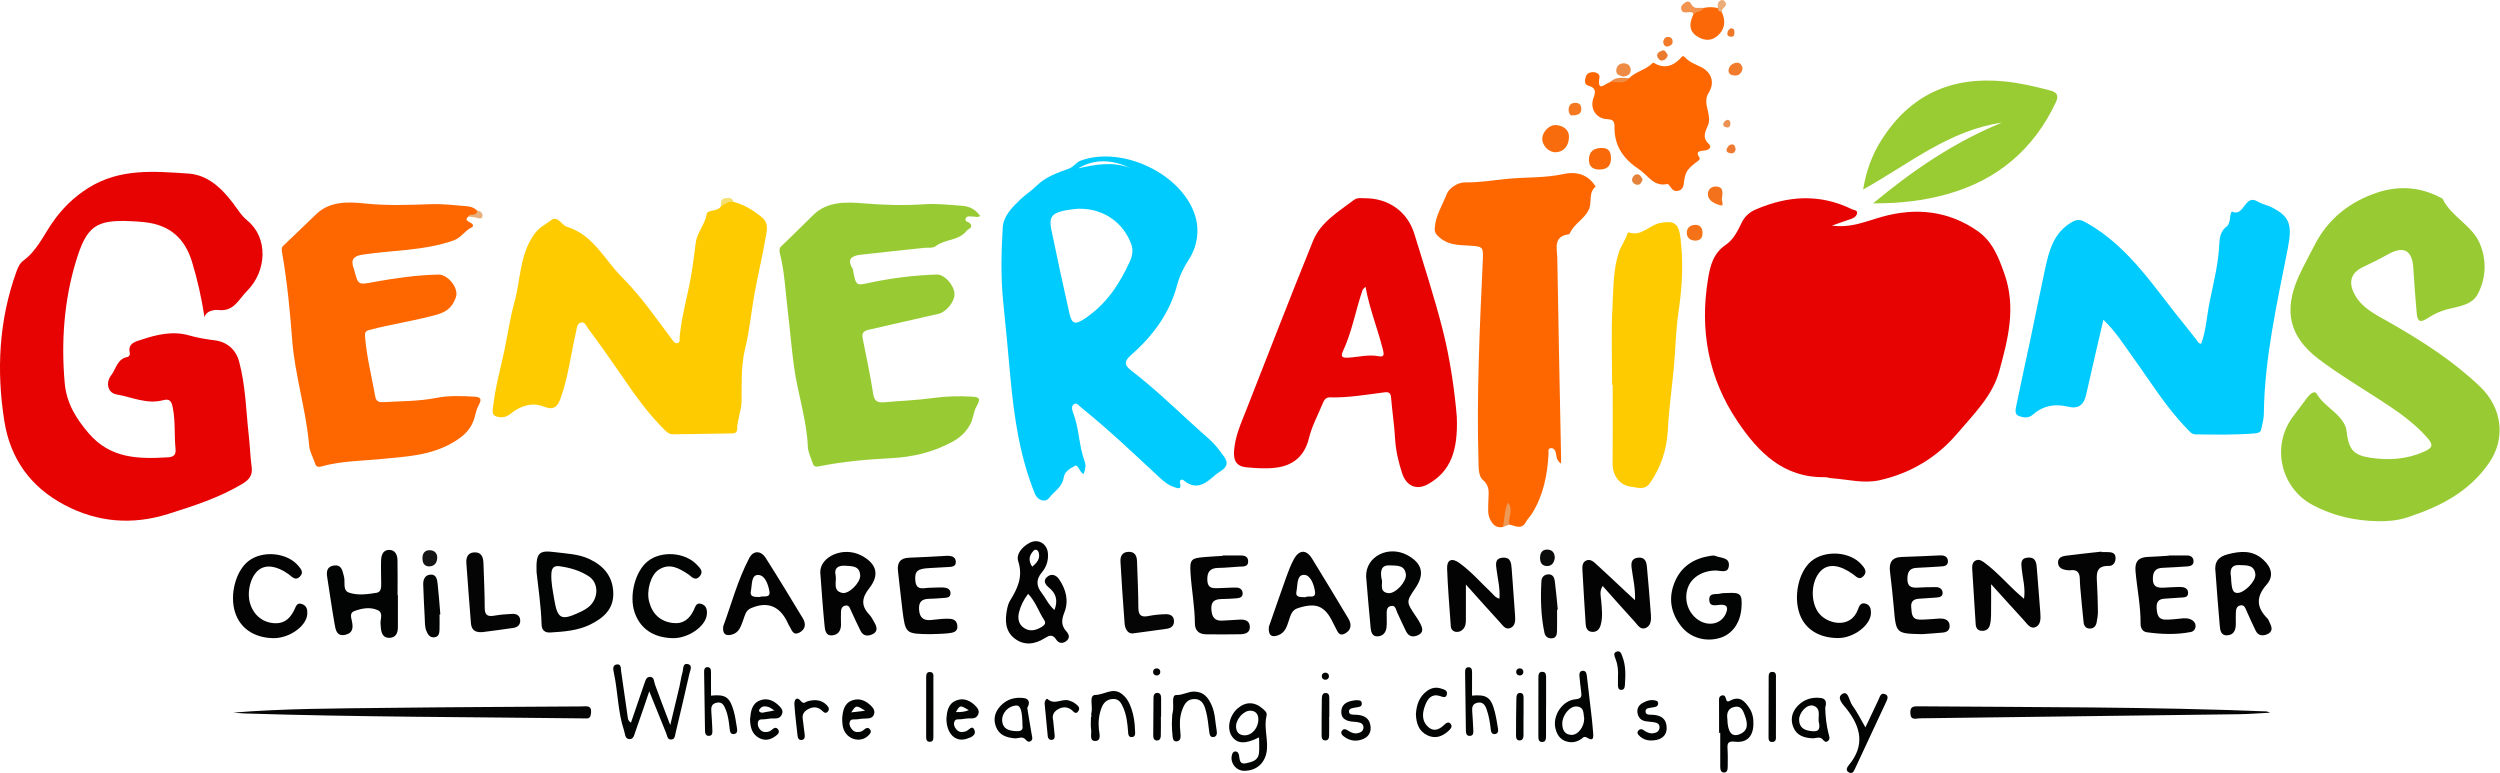 <svg xmlns="http://www.w3.org/2000/svg" xmlns:xlink="http://www.w3.org/1999/xlink" xmlns:serif="http://www.serif.com/" width="100%" height="100%" viewBox="0 0 4047 1252" xml:space="preserve" style="fill-rule:evenodd;clip-rule:evenodd;stroke-linejoin:round;stroke-miterlimit:2;"><path d="M2965.48,365.181c31.344,4.344 56.344,-7.437 82.188,-14.531c54.344,-14.906 105.969,-9.5 153.031,22.875c24.406,16.813 34.313,41.938 44.125,69.906c19.188,54.782 5.625,105.844 -8.344,157.125c-11.062,40.657 -41.875,70.282 -68.156,101.313c-32.719,38.594 -75.094,63.969 -125,75.406c-26.25,6 -52.062,-1.281 -78.062,-3.094c-3.875,-0.281 -7.719,-1.781 -11.563,-1.718c-66.687,0.968 -107.094,-40.063 -140.687,-89.875c-47.375,-70.188 -61.813,-147.625 -48.032,-231.157c3.688,-22.375 8.844,-41.718 28.969,-55.343c12.063,-8.188 18.875,-21.844 25.125,-34.907c5.125,-10.718 12.875,-17.75 23.594,-22.312c51.656,-22.094 103.312,-25.594 154.969,-0.25c3.218,1.594 9.187,1.344 8.687,6.219c-0.437,4.187 -4.219,7.656 -8.719,9.218c-9.718,3.438 -19.437,6.75 -32.125,11.125Z" style="fill:#e60302;fill-rule:nonzero;"></path><path d="M331.043,513.619c-4.719,-31.031 -11.344,-60.813 -20.313,-90.094c-11.75,-38.281 -36.375,-59.344 -76.25,-63.812c-7.75,-0.875 -15.531,-1.375 -23.343,-1.719c-56.125,-2.5 -71.063,8.375 -88.25,65.219c-19.219,63.531 -24.063,130.125 -18.125,196.906c2.843,31.844 17.625,56.5 38.468,80.906c35.688,41.781 81.032,42.094 128.719,39.281c8.313,-0.5 13.188,-3.406 12.219,-13.312c-2.156,-22.125 -0.094,-44.469 -4.375,-66.594c-1.906,-9.844 -4.156,-15.687 -15.719,-12.562c-26.281,7.062 -50.531,-5.063 -75.469,-9.344c-14.312,-2.438 -17.875,-18.969 -8.625,-31.031c8.157,-10.657 9.907,-27.125 27.125,-29.75c1.407,-0.219 3.657,-3.907 3.25,-5.344c-4.812,-17.188 10.313,-19.719 19.344,-22.75c24.844,-8.313 50.781,-14.188 76.969,-6.531c13.469,3.937 27.062,6.031 40.844,7.781c19.906,2.531 34.25,14.75 39.562,34.406c10.656,39.563 11.219,80.469 15.75,120.844c1.875,16.594 2.281,33.375 4.594,49.906c1.844,13.281 -4.219,20.688 -14.719,27c-37.562,22.594 -78.812,35.813 -120.25,48.906c-58.281,18.407 -114.781,13.75 -168.344,-14.687c-54.25,-28.781 -87.375,-74.219 -97.062,-135.531c-13,-82.219 -8.844,-163.063 19.531,-242.063c2.563,-7.156 5.656,-13.656 11.438,-17.906c21.687,-15.969 32.062,-40.094 46.75,-61.281c15.593,-22.5 34.437,-41.5 59.093,-56.75c51.219,-31.657 106.438,-26.282 160.75,-22.782c36.375,2.344 60.563,30.344 80.875,59.313c4.469,6.344 9.094,12 15.313,17.125c33.312,27.5 31.531,81.25 -0.938,113.687c-13.75,13.75 -21.218,34 -46.781,30.75c-1.937,-0.281 -18.844,-0.781 -22.031,11.813Z" style="fill:#e60302;fill-rule:nonzero;"></path><path d="M3849.23,843.744c-37.156,-0.719 -72.343,-8.563 -105.5,-26.188c-51.593,-27.437 -68.093,-95.875 -31.093,-144.187c7.718,-10.063 15.187,-20.344 22.875,-30.438c3.843,-5.062 11.375,-11.406 14.781,-5.5c11.969,20.719 36.25,29.938 46.187,51.938c1.125,2.469 1.75,5.25 2.063,7.937c3.469,29.782 10.312,39.438 38.656,43.719c29.406,4.469 58.969,2.625 86.844,-9.844c14.312,-6.375 15.406,-11.093 4.906,-23c-21.469,-24.281 -47.875,-42.375 -74.812,-59.906c-33.907,-22.062 -68.844,-42.844 -101,-67.25c-47.313,-35.906 -56.625,-78.156 -32.438,-132.562c7.656,-17.219 17.094,-33.657 25.563,-50.532c21.875,-43.625 57.906,-71.75 102.906,-86.5c34.625,-11.343 70.344,-8.812 103.437,9.5c0.5,0.282 1.219,0.407 1.438,0.813c14.156,29.531 48.219,42.812 60.656,73.375c11,27.031 9.625,55.25 -3.531,80.719c-9.344,18.062 -31.031,20.093 -49.031,24.687c-11.657,2.969 -22.032,7.844 -31.719,14.219c-12.125,7.937 -16.969,6.562 -18.219,-7.469c-2.156,-24.375 -4.156,-48.781 -5.531,-73.219c-1.625,-28.875 -15.469,-36.593 -40.563,-22.562c-13.562,7.562 -27.531,14.437 -41.562,21.156c-18.531,8.875 -23.031,23.688 -13.75,42.219c11.812,23.594 34.562,34.094 55.375,45.937c53,30.125 103.875,62.469 148.375,104.875c35.437,33.75 42.687,83.094 14.75,123.688c-32.5,47.219 -79.969,71.062 -132.563,88.25c-15.781,5.187 -31.375,6.25 -47.5,6.125Z" style="fill:#98cb33;fill-rule:nonzero;"></path><path d="M1981.76,739.556c-7.313,-10.312 -15.094,-20.75 -24.563,-28.968c-42,-36.5 -81.031,-76.375 -125.312,-110.219c-12.25,-9.375 -12.657,-15.469 -0.5,-26.094c35.093,-30.687 62.125,-67.281 74.281,-113.25c3.969,-14.937 10.437,-28.031 19,-41.25c13.375,-20.594 17.25,-45.875 10.437,-69.156c-20.062,-68.719 -118.312,-115.406 -185.781,-90.563c-7.625,2.813 -10.937,10 -18.75,12.813c-18.625,6.719 -37.625,13.156 -52.437,27.75c-8.219,8.094 -18.188,14.406 -26.532,22.375c-13.25,12.625 -27.281,26.812 -28.375,45.219c-2.375,40.312 -3.375,80.812 0.844,121.187c4.219,40.406 7.813,80.875 11.531,121.313c5.938,64.281 15.094,127.875 39.532,188.281c4.406,10.875 16.562,15.5 23.343,6.844c8.125,-10.438 21.313,-17.875 23.313,-32.282c1.562,-11.281 11.344,-15.281 18.375,-19.468c4.719,-2.844 7.094,9.406 13.719,13.593c3.281,-7.75 4.312,-14.562 1.937,-20.875c-9.437,-25.062 -8.656,-52.5 -18.312,-77.531c-1.813,-4.781 -4.094,-12.156 1.25,-15.25c4.312,-2.5 8.406,3.219 12.281,6.344c43.437,35.031 83.875,73.406 124.656,111.375c7.406,6.906 14.938,13.437 24.469,16.594c4.187,1.375 13.625,6.187 9.937,-6.813c-1.156,-4.062 2.813,-6.719 6.125,-3.875c20.938,17.813 37.219,3.469 51.532,-9.156c7.625,-6.594 25.812,-12.25 14,-28.938Zm-151.407,-467.406c-28.531,-11.062 -56.781,-6.094 -85.062,0.406c28.281,-16.75 56.656,-13.718 85.062,-0.406Zm-74.468,243.688c-15.907,10.531 -20.813,8.843 -24.938,-9.532c-10.062,-44.843 -19.812,-89.781 -29.094,-134.812c-4.031,-19.469 0.938,-26.219 20.282,-30.438c5.968,-1.312 12.093,-1.906 18.156,-2.718c2.75,-0.344 5.562,-0.375 6.75,-0.438c39.281,-0.375 71.094,22 84.156,57.063c3.688,9.906 1.813,19.343 -1.875,27.593c-16.687,37.063 -38.719,70.313 -73.437,93.282Z" style="fill:#00cbfe;fill-rule:nonzero;"></path><path d="M3404.92,517.681c-9.719,42.094 -19,81.438 -27.75,120.875c-3.844,17.313 -13,23.907 -29.531,19.782c-20.688,-5.157 -40.344,-1.625 -56.032,12.25c-8.218,7.25 -15.5,5.312 -22.718,3.156c-8.563,-2.563 -6,-11.5 -4.813,-17.406c7,-34.844 14.844,-69.5 22.188,-104.282c8.125,-38.562 15.781,-77.25 24.125,-115.75c6.468,-29.812 13.375,-58.968 43.187,-76.562c10.5,-6.188 16.313,-3.5 24.844,1.344c70.75,40.156 111.5,108.843 161.375,168.875c6.687,8.062 12.812,16.625 19.312,24.843c0.594,0.75 1.938,0.938 4.094,1.875c8.156,-21.968 9.156,-45.375 13.719,-67.781c6.437,-31.469 14.469,-62.781 15.781,-95.344c0.344,-8.625 2.313,-20.531 12.219,-27.156c2.375,-1.562 3.25,-5.656 4.344,-8.75c0.718,-2.031 0.562,-4.406 0.875,-6.594c0.5,-3.218 1.468,-9.156 3.718,-8.218c19.407,8.218 19.657,-29.594 40.969,-16.5c6.906,4.25 15.531,5.656 22.844,9.375c29.094,14.781 33.219,28.093 25.875,65.968c-17.25,88.875 -37.844,177.344 -38.844,268.625c-0.094,8.157 -2.594,16.313 -4.187,24.438c-1.094,5.5 -5.625,6.406 -10.219,6.812c-31.969,2.688 -64,2 -96.031,1.625c-6.532,-0.062 -9.657,-4.718 -13.438,-8.593c-34.969,-35.813 -60.781,-78.563 -89.906,-118.813c-13.813,-19.094 -26.219,-39.344 -46,-58.094Z" style="fill:#00cbfe;fill-rule:nonzero;"></path><path d="M1187.48,326.838c17.344,4.437 32.125,13.625 45.813,24.843c12.281,10.032 7.719,23.375 5.687,35.188c-5.031,29.312 -12.062,58.281 -17.406,87.531c-5.469,29.844 -8,60.344 -15.312,89.719c-7.157,28.781 -5.282,57.625 -5.875,86.406c-0.313,15.25 -7,28.938 -7.032,43.969c-0.031,8.219 -7.468,7.062 -12.656,7.187c-30.469,0.625 -60.906,0.907 -91.375,1.375c-5.437,0.094 -8.937,-2.75 -12.656,-6.375c-27.188,-26.437 -48.813,-57.218 -70.125,-88.343c-17.844,-26.032 -36.094,-51.813 -54.938,-77.125c-2.625,-3.532 -5.156,-11.594 -12.156,-8.782c-5.656,2.25 -5.562,8.844 -6.844,14.282c-8.531,36.312 -12.562,73.718 -25.468,109c-4.782,13.093 -11.282,18.843 -27.25,12.406c-18.594,-7.469 -37.969,-0.844 -52.688,11.219c-8.562,7.031 -16.187,7.218 -24.062,4.781c-8.063,-2.5 -5.344,-11.406 -4.657,-17.5c3.313,-30.156 11.719,-59.344 17.938,-88.969c5.437,-26 9.125,-52.469 16.219,-78c10.312,-37.156 8.343,-77.812 32.718,-111.219c7.594,-10.406 18.188,-15.343 27.532,-22.562c4.218,-3.281 9.406,-1.438 13.531,2.375c3.562,3.281 7.031,7.625 11.344,8.937c42.875,13.063 60.781,53.344 89.312,81.813c30.531,30.469 54.938,66.187 80.813,100.562c2.343,3.094 4.812,7.188 9.062,5.813c4.719,-1.5 2.875,-6.656 3.25,-10.281c3.188,-33.125 12.688,-65.063 18.344,-97.719c3.125,-18.063 5.469,-36.25 7.719,-54.469c2.062,-16.75 14.75,-29.125 17.656,-46.031c1.469,-8.5 18.156,-3.313 23.156,-13.188c5.125,-6.906 10.594,-13.312 20.406,-6.843Z" style="fill:#fecb00;fill-rule:nonzero;"></path><path d="M2358.29,674.838c-3.125,-37.719 -9.969,-90.844 -23.25,-142.625c-13.25,-51.594 -29.781,-102.344 -45.375,-153.313c-11.063,-36.187 -41.563,-57.937 -79.781,-57.969c-6.125,0 -12.938,-1.25 -17.969,2.594c-25.031,19.188 -53.906,35.75 -66.313,66.313c-36.843,90.687 -72.062,182.031 -107.875,273.125c-8.531,21.75 -18.406,43.156 -20.031,66.906c-0.969,14.062 2.5,24.906 19.875,26.562c16.094,1.532 32.094,2.625 48.063,0.625c28.593,-3.593 46.406,-19.468 53.312,-47.75c4.938,-20.25 15.031,-38.312 22.75,-57.375c2.094,-5.218 5.375,-8.843 10.969,-8.687c29.906,0.781 59.219,-4.375 88.687,-8.156c6.782,-0.875 9.907,0.968 10.532,8.562c1.781,22.219 5.25,44.313 6.468,66.563c1.063,19.187 5.469,37.5 11.282,55.5c6.843,21.218 23.468,28.625 42.468,17.812c35.844,-20.375 48.344,-53.312 46.188,-108.687Zm-125.781,-98.063c-16.969,-3.406 -33.282,1.25 -49.875,2.188c-6.719,0.375 -13.657,0.25 -9.063,-9.532c15.063,-31.968 20.813,-66.875 32.156,-100c0.469,-1.343 2,-2.281 4.782,-5.281c6.5,36.063 19.781,68.344 28.187,102.063c1.531,6.125 2.781,12.375 -6.187,10.562Z" style="fill:#e60302;fill-rule:nonzero;"></path><path d="M1586.61,349.556c-4,3 -7.843,0.938 -11.531,1.063c-4.219,0.125 -9.719,-2.156 -11.781,3.219c-2.094,5.468 4.344,4.968 6.625,7.437c6.656,7.313 -2.188,8.656 -5.313,12.563c-12.875,16.25 -35.25,12.968 -50.406,24.968c-4.062,3.219 -11.812,1.782 -17.875,2.407c-34.312,3.687 -68.625,7.125 -102.875,11.125c-13.5,1.593 -23.562,6.312 -13.219,22.531c0.844,1.312 0.719,3.219 1.032,4.875c4.812,23.344 4.656,22.656 27.625,17.75c35.406,-7.531 71.312,-11.875 107.531,-13.094c12.281,-0.406 27.844,16.719 28.656,30.875c0.75,12.969 -13.531,30 -25.562,32.656c-37.844,8.313 -75.469,17.469 -113.282,25.907c-8.156,1.812 -11.5,5.281 -9.781,13.781c5.969,29.937 12.438,59.844 17.031,90c1.875,12.25 7.594,14.469 17.844,13.562c26.625,-2.312 53.438,-3.312 79.844,-6.968c20.625,-2.875 41.062,-3.282 61.687,-2.157c13.907,0.75 14.719,3.75 7.875,15.907c-4.843,8.593 -5.031,19.031 -9.718,28.125c-6.907,13.437 -17.157,22.593 -30.125,29.562c-30.782,16.5 -63.438,24.25 -98.438,26.063c-38.812,2 -77.687,5.375 -115.937,13.062c-4.844,0.969 -8.938,1.25 -10.75,-4.469c-2.844,-9 -7.657,-17.906 -8.032,-27.031c-1.843,-44.156 -16.375,-86 -22.343,-129.406c-4.157,-30.375 -6.563,-60.844 -10.25,-91.25c-3.75,-30.875 -4.969,-62.063 -12.657,-92.375c-1.187,-4.656 -1.187,-8.5 2.688,-12.125c17.719,-16.594 34.687,-34.031 52.156,-50.875c22.25,-21.438 53,-20.406 80.406,-18.094c32.907,2.781 65.407,3.719 98.219,1.5c20.625,-1.406 41.156,0.969 61.75,2.531c12.75,1 21.781,6.219 28.906,16.375Z" style="fill:#98cb33;fill-rule:nonzero;"></path><path d="M758.449,350.494c-6.469,4.75 -1.812,7.437 2.156,9.344c4.344,2.062 7.469,6.125 2.907,8.25c-11.219,5.25 -16.907,16.781 -29.438,21.187c-48.031,16.813 -98.656,15.5 -147.969,23.063c-13.75,2.125 -18.593,8.187 -13.781,21.406c0.375,1.062 0.781,2.094 1.063,3.187c6.562,25.188 6.406,24.188 31.781,19.563c34.5,-6.313 69.312,-11.219 104.5,-12.031c15.375,-0.344 33.406,22 28.375,36.5c-4.969,14.312 -12.938,23.281 -30.531,28.25c-36.407,10.25 -73.782,15.312 -110.157,25.062c-5.937,1.594 -6.843,4.844 -6.5,9.563c2.469,33.406 10.938,65.812 16.75,98.687c1.407,7.969 6.938,8.844 13.75,8.438c28.344,-1.719 56.875,-1.282 84.907,-6.844c20.5,-4.063 41.125,-3.188 61.687,-1.969c11.375,0.656 12.031,4.5 6.531,14.563c-3.843,7.062 -4.812,15.625 -7.625,23.468c-6.281,17.563 -18.968,27.563 -34.312,36.5c-35.844,20.875 -75.438,22.438 -115.188,26.344c-32.531,3.188 -65.625,3.219 -97.5,12.125c-5.343,1.5 -8.281,0.094 -10,-5.344c-3,-9.5 -8.593,-18.687 -9.406,-28.312c-4.812,-57.781 -23.031,-113.406 -27.469,-171.125c-3.625,-47.219 -8.093,-94.281 -16.25,-140.938c-0.687,-3.906 -1.531,-8.406 1.469,-11.218c18.25,-17.25 36.156,-34.907 54.344,-52.157c21.5,-20.375 51.187,-19.562 77.594,-16.718c35.843,3.875 71.218,2.437 106.843,1.187c19.594,-0.687 38.969,1.594 58.438,3.25c6.281,0.531 12,2.25 16.562,6.906c3.375,13.969 -10.218,4.844 -13.531,9.813Z" style="fill:#fe6600;fill-rule:nonzero;"></path><path d="M2432.89,853.119c-10.719,2.062 -16.594,-3.906 -20.813,-12.594c-4.344,-8.969 -2.719,-18.5 -2.781,-27.937c-0.094,-12.375 4.031,-24.688 -8.844,-35.719c-7.469,-6.406 -6.781,-20.375 -7.125,-31.781c-3.031,-107.719 2.063,-215.25 7,-322.813c1.094,-23.562 0.5,-23.25 -23.031,-24.687c-16.063,-0.969 -32.063,-0.75 -46.156,-12.5c-6,-5 -9.032,-8.438 -8.594,-15.657c1.219,-20.406 12.562,-37.656 19.687,-55.843c3.375,-8.594 17.344,-18.563 29.344,-18.344c23.594,0.406 46.563,-3.656 69.75,-5.844c29.906,-2.844 60.063,-1.125 89.844,-7.75c16.719,-3.719 34.625,-1.219 47.219,13.969c1.781,2.125 4.781,6.437 4.656,6.5c-12.438,9.812 -5.188,25.406 -11.281,37.719c-7.5,15.125 -23.094,22.187 -30.032,36.812c-0.468,0.969 -1.218,2.5 -1.968,2.594c-26.094,3.219 -19.063,23.344 -18.813,38.656c1.719,107 4,214 6.094,320.969c0.062,3.281 -0,6.594 -0,11.594c-7.625,-4.907 -7.188,-11.688 -8.5,-17.625c-0.938,-4.25 -3.781,-7.657 -7.844,-7.375c-5.812,0.375 -3.75,5.781 -3.937,9.25c-1.844,34.218 -8.375,67.125 -26.782,96.687c-2.875,4.656 -7.156,8.5 -9.656,13.281c-7.312,13.875 -17.687,6.157 -27.281,4.438c-8.344,-8.969 0.406,-19.313 -2.25,-31c0.312,13.906 -1.219,25.062 -7.906,35Z" style="fill:#fe6600;fill-rule:nonzero;"></path><path d="M2609.7,623.213c0,-42.375 -1.719,-84.875 0.594,-127.125c1.594,-29.188 0.937,-59.25 10.219,-87.375c3.406,-10.313 10.656,-19.719 13.906,-30.625c0.25,-0.813 1.75,-2.094 2.25,-1.907c20.344,7.313 32.906,-11.687 50.437,-15.125c22.313,-4.375 30.25,-0.093 33.157,23.375c5,40.219 2.968,80.219 -3.032,119.969c-4.562,30.344 -4.843,61 -7.718,91.406c-3.188,33.719 -7.938,67.375 -9.719,101.282c-1.594,30.5 -11.063,58.937 -28.469,84.562c-8.781,12.906 -21.062,7.344 -31.5,6.063c-18.562,-2.282 -29.5,-18.407 -29.344,-37.375c0.375,-42.375 0.125,-84.782 0.125,-127.157c-0.312,0.032 -0.625,0.032 -0.906,0.032Z" style="fill:#fecb00;fill-rule:nonzero;"></path><path d="M3032.2,329.181c63.688,-53.031 131.406,-99.25 208.469,-130.656c-85.375,12.313 -150.25,66.844 -224.656,108.281c4.875,-29.718 14.281,-55.625 29.25,-79.468c46.312,-73.688 113.218,-104.125 199.343,-95.563c25.625,2.563 50.313,8.313 75,14.906c10.969,2.938 13.063,8.969 8.563,18.563c-35.813,76.187 -94,125.781 -175.188,148.781c-39.343,11.156 -79.437,15.406 -120.781,15.156Z" style="fill:#99cb33;fill-rule:nonzero;"></path><path d="M2637.01,126.713c10.875,-11.063 27.312,-13.5 38.187,-24.625c1.313,-1.344 2.406,-0.063 3.844,0.718c15.531,8.532 29.156,4.157 40.562,-7.718c3.188,-3.313 4.313,-6.407 8.438,-1.907c6.937,7.594 16.375,10.782 25.312,15.188c17.125,8.406 23.094,25.156 12.75,41.562c-6.937,11 -3.125,21.344 -1.156,30.625c1.813,8.625 3.031,15.625 -0.625,23.688c-4.312,9.562 -8.719,18.781 1.656,28.594c5.938,5.625 0.594,9.812 -6.187,10.718c-7.25,0.969 -16.344,0.5 -8.438,12.125c0.469,0.688 -0.437,3.188 -1.375,3.875c-19.718,14.563 -22.031,18.282 -24.531,39.219c-0.469,3.938 -2.312,7.531 -6.312,9.219c-4.438,1.844 -8.719,1.875 -12.282,-1.938c-2.656,-2.812 -5.812,-8.625 -7.687,-8.187c-22.25,4.875 -31,-13.813 -45.563,-23.5c-25.25,-16.75 -40.218,-37.563 -40.062,-67.844c0.062,-9.656 -1.219,-13.156 -12.125,-13.656c-18.031,-0.813 -28.188,-17.688 -21.875,-34.313c3.812,-10 3.906,-16.562 -8.344,-19.875c-6.937,-1.875 -5.687,-8.781 -4.25,-14.187c1.5,-5.594 6.469,-7.594 11.531,-7.719c5.407,-0.125 11.563,2.969 10.719,8.281c-4.187,26.063 9.594,9.844 17.344,7.782c9.531,-5.188 20.969,-0.719 30.469,-6.125Z" style="fill:#fe6600;fill-rule:nonzero;"></path><path d="M992.793,960.056c-0.625,-26.906 -15.531,-44.312 -39.156,-55.281c-17.625,-8.187 -36.782,-8.5 -55.469,-10.969c-26.125,-3.437 -30.625,1.063 -29.594,32.375c2.688,25.094 7.313,54.844 8.156,85c0.219,8.438 4.844,13.313 14.032,12.719c22.281,-1.437 44.531,-2.844 65.062,-13.062c21.156,-10.563 37.594,-24.782 36.969,-50.782Zm-32.875,14.625c-5.063,7.844 -12.563,12.219 -20.719,16.063c-30.75,14.5 -36.719,11.719 -42.125,-21.156c-2.25,-13.657 -5.25,-27.282 -4.469,-41.313c0.469,-8.031 3.563,-12.719 12.407,-11.781c17.156,2.312 33.875,7 48.312,16.594c13.5,8.906 15.594,27.687 6.594,41.593Z" style="fill:#020303;fill-rule:nonzero;"></path><path d="M1726.32,1022.15c-8.812,-9.625 -8.031,-18.969 -3.375,-30.594c7.563,-19 2.719,-37.281 -8.437,-53.781c-5.094,-7.531 -13.094,-9.906 -20.032,-3.344c-6.375,6.063 -1.968,12.313 3.688,16.907c11.156,9.093 14.875,20.093 8.812,36.156c-9.906,-8.625 -14.031,-19.219 -20.781,-27.813c-8.812,-11.25 -9.187,-21.781 0.344,-33.093c7.375,-8.75 10.875,-19.375 9.844,-31.063c-1.438,-15.937 -16.375,-24.219 -30.25,-16.5c-11.5,6.406 -21.625,17.813 -17.844,29.469c8.125,24.937 -0.969,44.062 -13.188,63.719c-2.562,4.156 -3.906,9.281 -4.875,14.125c-3.5,17.687 -3.25,35.312 12.313,47.281c15.437,11.875 32.625,9.5 48.375,-0.375c7.594,-4.781 12.969,-7.031 18.906,2.094c3.75,5.75 9.875,7.187 15.969,2.656c6.656,-4.906 5,-10.938 0.531,-15.844Zm-52.844,-130.969c3,-3 7,-0.25 7.875,2.782c3.032,10.531 -2.781,17.156 -10.437,23.375c-7.031,-10.469 -4.594,-18.938 2.562,-26.157Zm12.907,123.594c-9.032,5.469 -18.719,8.25 -28.313,2.031c-9.094,-5.875 -10.969,-15.375 -8.594,-25.218c2.625,-10.875 7.625,-20.844 14.844,-30.282c12.031,12.469 17.031,28.844 26.125,42.625c3.438,5.219 -0.125,8.438 -4.062,10.844Z" style="fill:#030303;fill-rule:nonzero;"></path><path d="M644.137,963.619c-0,17.281 0.093,34.594 -0.032,51.875c-0.062,9.375 -3.375,17 -14.062,17.062c-9.969,0.063 -12.656,-7.531 -13.5,-15.968c-0.219,-2.219 -0.25,-4.469 -0.5,-6.657c-0.844,-7.75 5.344,-17.937 -5.125,-22.468c-12.344,-5.313 -25.5,-2.625 -37.563,1.812c-7.375,2.719 -5.062,10.156 -3.718,16.156c2.312,10.282 1.812,19.469 -10.719,22.188c-14.031,3.062 -15.625,-8.188 -17.219,-17.219c-4.469,-25.25 -8,-50.656 -12,-75.969c-1.437,-9.218 -0.531,-17.187 10.625,-18.937c11.563,-1.813 13.813,6.687 15.781,15.187c0.125,0.532 0.282,1.094 0.469,1.625c2.969,9.125 -2.687,23.188 8.25,27c14.063,4.875 29.875,2.75 44.75,0.313c7.563,-1.25 7.5,-8.75 7.5,-14.938c0,-12.812 -0.687,-25.656 -0.125,-38.406c0.375,-8.156 3.5,-16.344 13.406,-16.094c9.657,0.25 12.907,8.25 13.094,16.532c0.438,18.968 0.125,37.937 0.125,56.906l0.563,-0Z" style="fill:#020303;fill-rule:nonzero;"></path><path d="M377.574,1153.56c83.406,-6.718 166.531,-6.656 249.594,-7.656c104.844,-1.281 209.719,-1.625 314.562,-2.344c7.438,-0.062 16.375,-2.625 15.063,10.688c-0.625,6.281 -2.344,9.375 -8.875,8.719c-1.094,-0.125 -2.219,-0 -3.344,-0.032c-182.375,-2.218 -364.781,-2.187 -547.094,-7.937c-6.656,-0.156 -13.281,-0.938 -19.906,-1.438Z" style="fill:#050605;fill-rule:nonzero;"></path><path d="M3674.86,1153.71c-19.125,0.968 -34.656,2.25 -50.187,2.468c-172.219,2.344 -344.438,4.563 -516.688,6.625c-6.093,0.063 -15.156,4.25 -15.531,-8.625c-0.281,-9.5 3.75,-10.875 11.844,-10.812c188.375,1.531 376.812,0.687 565.125,8.281c0.531,0.031 1.031,0.375 5.437,2.063Z" style="fill:#050605;fill-rule:nonzero;"></path><path d="M2299.45,1009.96c-2.187,-4.469 -5,-8.657 -7.781,-12.782c-15.469,-23.031 -15.5,-23.031 -0.5,-45.093c15.5,-22.782 11.312,-40.157 -12.875,-53.375c-29.875,-16.282 -67.5,1.312 -66.813,34.531c2.188,25.594 4.438,54.437 7.313,83.219c0.656,6.468 2.344,14.156 11.469,13.687c8.343,-0.437 13.125,-6.094 14.156,-14c0.844,-6.594 0.312,-13.344 0.375,-20.031c0.094,-6.063 -1.031,-13.375 6.781,-15.125c7.688,-1.688 8.063,5.937 10.281,10.656c4.782,10.031 9.219,20.25 14.157,30.188c4.25,8.531 11.093,10.312 19.593,6.343c9.344,-4.343 7.219,-11.343 3.844,-18.218Zm-52.219,-49.782c-16.031,-2.093 -7.656,-16.781 -10.75,-23c-2.468,-14.031 -0.218,-22.812 14.094,-21.937c10.75,0.656 23.625,-0.969 25.281,14.844c1.219,11.593 -17.156,31.593 -28.625,30.093Z" style="fill:#020303;fill-rule:nonzero;"></path><path d="M1416.04,1008.74c-2.719,-4.844 -5.25,-10.063 -9,-14.031c-13.719,-14.469 -11.844,-27.313 0.156,-42.563c17.094,-21.75 11.938,-39.719 -12.594,-52.75c-29.375,-15.594 -67.25,1.563 -66.75,27.25c2.344,30.188 4.094,57.438 6.782,84.594c0.75,7.75 1.375,18.687 13.281,17.219c10.437,-1.282 14.062,-9.625 13.469,-19.844c-0.313,-5.563 -0.032,-11.156 -0.032,-16.719c0,-5.344 1.032,-10.375 7.157,-11.562c5.906,-1.157 7.125,3.937 9,7.937c5.187,11.094 10.125,22.281 15.687,33.188c4.625,9.062 12.781,8.593 20.156,4.718c7.657,-4.062 6.313,-11.031 2.688,-17.437Zm-52.375,-48.906c-16.688,-3.313 -8.688,-18.782 -11.031,-28.813c-2.75,-11.781 4.718,-15.906 15.687,-15.219c10.938,0.844 23.531,-0.093 24.156,15.907c0.407,11.281 -18.031,30.25 -28.812,28.125Z" style="fill:#030303;fill-rule:nonzero;"></path><path d="M3675.04,1009.93c-1.563,-2.937 -2.375,-6.593 -4.594,-8.843c-18,-18.032 -18.594,-35 -1.125,-54.875c11.719,-13.344 7.906,-27.719 -5.25,-39.907c-17.406,-16.156 -37.219,-14.406 -58.031,-8.968c-14.781,3.843 -22.031,12.218 -19.531,29.187c2.093,27.375 4.093,56.25 6.718,85.094c0.688,7.437 1.25,17.375 12.032,16.844c11.031,-0.532 14.281,-9 14.093,-19.032c-0.093,-6.125 -0.187,-12.281 0.094,-18.406c0.219,-5.25 1.594,-10.312 7.844,-11.125c5.719,-0.781 7.219,3.938 9.062,8.063c5,11.187 9.813,22.468 15.344,33.375c4.063,8 11.438,8.437 18.719,5.25c7.719,-3.438 8.312,-9.625 4.625,-16.657Zm-53.219,-50.062c-7.312,-0.188 -9.312,-5.063 -10.281,-26.156c-1.781,-10.032 -0.656,-19.75 14.031,-18.938c10.688,0.594 23.719,-1.031 25.406,14.875c1.188,11.094 -18,30.5 -29.156,30.219Z" style="fill:#030303;fill-rule:nonzero;"></path><path d="M2646.76,971.65c0.75,-19.844 -3.375,-35.594 -5.407,-51.562c-1.093,-8.469 -0.687,-16.032 10.157,-17.313c10.562,-1.25 13.687,5.625 14.468,14.188c2.344,26.062 4.657,52.156 6.5,78.25c0.594,8.343 0.313,18.062 -8.875,21.531c-8.312,3.156 -12.781,-5.375 -17.406,-10.406c-17.281,-18.719 -34.062,-37.938 -51.781,-57.782c-5.563,8.625 -3,16.313 -2.406,23.782c1.093,13.312 2.843,26.687 -0.907,39.781c-2.031,7.094 -6.968,11.719 -14.812,10.656c-6.563,-0.875 -8.969,-6.125 -9.375,-12.094c-1.875,-29.468 -3.75,-58.937 -5.313,-88.406c-0.281,-5.5 -0.156,-11.687 5.719,-14.687c5.938,-3 11.125,0.625 15.125,4.25c16.5,14.937 32.625,30.312 48.906,45.531c4.344,4.062 8.719,8.094 15.407,14.281Z" style="fill:#030303;fill-rule:nonzero;"></path><path d="M2373.01,946.244c-0,22 0.031,39.156 -0.032,56.281c-0.031,5.594 -0.187,11.219 -4.312,15.719c-3.219,3.5 -7.188,5.312 -11.938,4.562c-5.031,-0.812 -7.843,-4.218 -8.187,-9.156c-2.156,-31.094 -4.875,-62.187 -5.969,-93.344c-0.5,-14.156 7.688,-17.687 19.563,-9.156c19.093,13.656 34.437,31.531 51.437,47.563c3.875,3.656 6.781,8.656 13.719,10.468c1.312,-16.093 -2.594,-31.062 -4.531,-46.187c-1.125,-8.719 -3.719,-19.125 10,-20.188c12.656,-0.968 13.687,8.438 14.343,17.875c1.782,25.563 3.875,51.063 5.563,76.625c0.5,7.313 0.219,15.719 -7.188,19.125c-8.406,3.844 -13.031,-4.343 -17.656,-9.312c-17.562,-19 -34.687,-38.438 -54.812,-60.875Z" style="fill:#020302;fill-rule:nonzero;"></path><path d="M3223.2,945.65c0,19.406 0.156,34.938 -0.094,50.438c-0.093,5.5 -0.531,11.187 -2.093,16.437c-1.719,5.813 -6.344,8.906 -12.782,8.688c-7.156,-0.25 -9.625,-4.969 -10.031,-11.032c-1.969,-29.468 -3.844,-58.937 -5.562,-88.437c-0.313,-5.594 -0.063,-11.813 5.875,-14.531c5.875,-2.688 10.75,1.281 15.187,4.593c17.938,13.407 32.781,30.125 49.031,45.407c3.875,3.656 7.969,7.062 13.75,12.156c2.594,-18.094 -2.281,-32.969 -3.687,-48.063c-0.781,-8.468 -2.719,-17.656 9.969,-18.687c11.562,-0.938 13.656,6.969 14.343,16.125c1.875,24.437 4.032,48.844 5.782,73.312c0.625,8.969 1.125,19.875 -8.469,23.375c-8.031,2.938 -13.406,-6.187 -18.563,-11.781c-16.875,-18.344 -33.531,-36.875 -52.656,-58Z" style="fill:#020302;fill-rule:nonzero;"></path><path d="M2796.36,959.963c21.313,-1.188 24.157,1.718 22.782,23.218c-1.563,24.344 -14.219,42.75 -33.719,49.125c-23.063,7.532 -48.656,0.688 -63.531,-17.968c-17.313,-21.75 -21.625,-46.125 -10.875,-72.094c10.562,-25.5 31.125,-38.25 57.625,-42.438c2.718,-0.437 5.906,-0.906 8.25,0.125c8.468,3.688 23,1.907 21.843,15.719c-1.125,13.5 -13.562,7.781 -21.625,7.875c-22.062,0.313 -40.218,12 -45.5,29.969c-5.593,18.969 1.563,39.281 17.625,50.062c16.5,11.032 36.813,6.719 44.282,-9.718c3.937,-8.657 3.875,-15.563 -8.813,-14.813c-7.375,0.438 -17.5,4 -17.75,-8.25c-0.25,-11.969 11.063,-8 17.781,-9.875c3.657,-1.031 7.719,-0.687 11.625,-0.937Z" style="fill:#020303;fill-rule:nonzero;"></path><path d="M2182.67,1001.21c-19.531,-32.313 -38.781,-64.844 -58.719,-96.938c-9.562,-15.406 -21.281,-14.562 -29.937,1.875c-4.625,8.781 -8.282,18.188 -11.625,27.563c-9.907,27.687 -19.469,55.531 -28.344,80.906c-1.281,13.719 4.312,17.75 15.156,13.719c11.563,-4.282 14.156,-14.907 17.5,-24.844c2.688,-7.969 4.625,-15.906 14.156,-19c29.907,-9.625 43.844,-3.938 57.188,23.937c0.969,2 1.906,4.032 3.031,5.938c3.75,6.312 5.781,16.875 16.344,11.094c9.844,-5.313 11.187,-14.469 5.25,-24.25Zm-69.281,-34.407c-8.25,-0.406 -16.938,0.688 -14.657,-9.625c2.157,-9.906 0.032,-26.75 12.25,-26.625c10.719,0.094 16.125,16.188 17.75,27.063c1.907,12.719 -11.281,5.812 -15.343,9.187Z" style="fill:#030303;fill-rule:nonzero;"></path><path d="M2974.89,1032.9c-30.844,-0.375 -53.157,-14.594 -61.813,-39.406c-10.094,-28.875 -1.312,-68.156 19,-85.031c22.094,-18.344 62.25,-15.938 81.063,5.093c4.875,5.438 10.218,11.625 3.562,18.969c-6.719,7.406 -11.844,0.781 -17.094,-3c-21.562,-15.469 -39.593,-17.469 -51.687,-5.75c-15.875,15.406 -17.781,47.594 -5.063,66.781c13.125,19.75 53,28.782 64.75,-3.937c2.157,-5.969 4.875,-12.094 13,-9.25c6.782,2.375 8.188,8.219 8.094,14.937c-0.281,19.782 -28.125,40.907 -53.812,40.594Z" style="fill:#030303;fill-rule:nonzero;"></path><path d="M1299.82,1001.24c-19.844,-32.875 -39.75,-65.688 -60.344,-98.094c-7.718,-12.156 -20,-12.281 -26.531,0.125c-18.719,35.563 -28.875,74.531 -42.219,110.781c-1.312,12.25 3.844,15.844 13.813,13.313c12.219,-3.094 14.906,-13.969 18.594,-23.75c2.718,-7.219 3.843,-15.188 12.187,-18.906c26.281,-11.688 46.656,-4.032 59.281,22.375c0.969,2 1.719,4.156 2.969,5.968c4.063,5.875 5.625,16.625 16.563,10.938c9.656,-5.063 11.031,-13.875 5.687,-22.75Zm-70.375,-34.781c-7.937,-0.188 -16.156,0.312 -13.906,-9.969c2.094,-9.563 0.312,-25.844 11.594,-25.781c11.5,0.093 16.656,16.187 18.437,26.781c1.969,11.656 -11.031,6.406 -16.125,8.969Z" style="fill:#030303;fill-rule:nonzero;"></path><path d="M441.824,1033.06c-30.937,-0.781 -53.312,-16.187 -61.437,-42.281c-8.875,-28.469 1.312,-66.781 22,-82.687c22.875,-17.594 62.656,-13.657 80.718,8.031c4.407,5.312 8.907,10.594 2.282,17.344c-6.125,6.25 -10.969,1.968 -15.844,-2.032c-0.844,-0.718 -1.688,-1.437 -2.594,-2.093c-18.812,-13.344 -36.062,-15.875 -47.812,-7c-13.5,10.187 -20.125,36.25 -14.063,55.25c6.156,19.218 21.438,30.875 40.75,31.312c15.656,0.375 24.375,-8.937 30.625,-21.719c2.625,-5.375 4.094,-12.593 12.75,-9.25c7.531,2.907 8.75,9.282 8.188,16.5c-1.532,19.625 -29.75,39.282 -55.563,38.625Z" style="fill:#030303;fill-rule:nonzero;"></path><path d="M1979.2,899.244c8.344,-0 16.719,0.062 25.063,-0.031c7.437,-0.094 16.062,-0.563 16.281,9.437c0.219,9.594 -8.438,8.281 -14.969,8.656c-11.125,0.657 -22.219,1.907 -33.344,2.032c-13.843,0.156 -18.437,7.125 -17.781,20.187c0.75,14.906 11.25,12.563 20.5,12.469c8.875,-0.063 17.781,-1.063 26.625,-0.813c5.344,0.157 9.844,3.094 10.031,9.188c0.219,6.906 -5.468,7.75 -10.406,8.219c-7.75,0.75 -15.562,0.937 -23.344,1.125c-10.968,0.25 -17.718,3.343 -16.906,16.718c0.781,12.344 5.063,18.938 17.906,18.25c9.438,-0.5 18.875,-1.25 28.344,-1.656c7.906,-0.344 15.219,1.563 16,10.75c0.875,10.656 -7.531,12.781 -15.625,12.969c-18.375,0.437 -36.75,0.187 -55.156,0.094c-11.406,-0.063 -18.031,-6.188 -18.125,-17.375c-0.188,-27.407 -5.313,-54.313 -7.063,-81.532c-1.406,-21.968 0.657,-24.312 21.907,-26.093c10,-0.844 20,-1.344 30.031,-2c0.031,-0.219 0.031,-0.407 0.031,-0.594Z" style="fill:#030303;fill-rule:nonzero;"></path><path d="M1089.26,1033.06c-31.219,-0.593 -52.907,-15.187 -61.938,-41.656c-9.281,-27.187 0.875,-66.719 21.344,-82.906c22,-17.438 60.437,-14.656 79.687,5.937c4.875,5.219 11.094,10.813 4.282,18.594c-6.469,7.406 -11.844,2 -17.063,-2.281c-0.437,-0.344 -0.844,-0.719 -1.312,-1.031c-14.782,-9.657 -29.969,-18.875 -47.719,-7.594c-13.156,8.375 -20.344,33.781 -15.781,51.625c5.187,20.375 18.343,32.219 37.968,34.719c17.063,2.187 27.375,-6.375 34.282,-20.75c2.593,-5.407 3.906,-12.844 12.406,-10.094c8.406,2.719 9.594,9.906 8.75,17.719c-2.125,18.812 -30.25,38.187 -54.906,37.718Z" style="fill:#020303;fill-rule:nonzero;"></path><path d="M3111.79,1026.56c-42.594,-0.875 -42.438,-0.875 -46.063,-42.656c-1.687,-19.406 -3.812,-38.781 -6.187,-58.125c-1.844,-14.875 2.75,-23.719 19.156,-24.156c20.594,-0.563 41.156,-1.688 61.75,-2.563c6.969,-0.312 12.813,2 12.875,9.625c0.063,7.25 -6.062,8.063 -12.031,8.344c-12.781,0.594 -25.563,1.813 -38.344,2.188c-12.969,0.375 -15.375,8.218 -15.219,19c0.157,11.593 6.969,13.593 16.625,13c10,-0.594 20.032,-0.907 30.032,-0.782c5.5,0.063 10.031,3.25 10.343,8.969c0.344,6.656 -5.218,7.563 -10.437,7.938c-9.438,0.687 -18.844,1.281 -28.281,1.906c-8.875,0.594 -13.094,5.031 -12.094,14.156c0.969,8.781 0.094,18.938 12.844,19.563c7.187,0.343 14.406,-0.532 21.625,-0.844c5.531,-0.25 11.125,-1.281 16.531,-0.594c6.594,0.844 11.375,4.75 11.187,12.25c-0.187,7 -4.937,9.625 -11,10.219c-11.125,1.062 -22.218,1.75 -33.312,2.562Z" style="fill:#030303;fill-rule:nonzero;"></path><path d="M3510.7,899.15c10.031,0 20.063,-0.094 30.094,0.031c5.812,0.094 9.906,3.313 10.156,8.969c0.25,6.094 -4.219,8.438 -9.969,8.75c-13.343,0.719 -26.687,1.875 -40.062,2.281c-12.594,0.344 -16,7.5 -15.875,18.625c0.125,12.844 8.281,14.032 18.125,13.469c8.344,-0.469 16.687,-0.937 25.031,-1.125c6.531,-0.125 13.406,1.469 13.906,8.938c0.563,8.937 -7.437,7.906 -13.375,8.375c-8.312,0.687 -16.625,1.281 -24.968,1.718c-10.063,0.532 -13.25,6.063 -12.563,15.563c0.688,9.656 2.188,18.312 14.375,18.344c7.75,-0 15.531,-0.75 23.25,-1.625c6.75,-0.782 13.406,-1.375 19.531,2.25c4.157,2.468 6.344,6.468 5.75,11.25c-0.531,4.156 -3.406,7.312 -7.5,8.093c-23.812,4.657 -47.718,3.75 -71.531,0.407c-7.125,-1 -9.969,-7.5 -9.906,-13.813c0.281,-28.594 -5.688,-56.531 -8.188,-84.844c-1.406,-15.968 4.969,-22.812 20.344,-23.281c11.125,-0.344 22.25,-1.281 33.406,-1.937c-0.031,-0.157 -0.031,-0.313 -0.031,-0.438Z" style="fill:#030303;fill-rule:nonzero;"></path><path d="M1506.01,1026.59c-40.25,-0.532 -40.375,-0.5 -45.344,-40.563c-2.563,-20.469 -4.594,-40.969 -7,-61.437c-1.625,-13.688 3.5,-21.25 18.031,-21.782c20.031,-0.718 40.063,-1.812 60.094,-3c7.406,-0.437 14.812,1 15.5,8.907c0.812,9.406 -7.781,8.937 -14.438,9.312c-9.468,0.531 -18.937,1.063 -28.375,1.563c-19.593,1.062 -23.968,4.937 -22.75,20.218c1.407,17.469 14.157,11.563 23.907,11.625c7.218,0.032 14.5,-0.812 21.687,-0.375c5.719,0.344 11.531,2.407 11.344,9.657c-0.188,6.937 -6.281,6.843 -11.156,7.281c-7.75,0.687 -15.563,1.125 -23.344,1.344c-11.313,0.281 -17.156,4.218 -16.406,17.218c0.781,13.157 6.718,18.063 18.937,17.157c8.313,-0.625 16.625,-2.063 24.938,-2.125c7.718,-0.063 16.562,-0.125 18.031,10.5c1.594,11.562 -7.719,12.187 -15.25,13.125c-9.406,1.062 -18.938,0.937 -28.406,1.375Z" style="fill:#030303;fill-rule:nonzero;"></path><path d="M1021.42,1169.81c7.25,-21.125 14.437,-42.125 21.625,-63.093c1.625,-4.782 3.094,-10.938 8.781,-11c7.406,-0.094 6.594,7.187 8.438,12.312c7.312,20.375 15.187,40.531 24.75,65.75c5.75,-24 10.437,-43.281 14.968,-62.594c1.782,-7.593 2.625,-15.437 4.875,-22.875c1.594,-5.156 -0.281,-15.187 8.594,-13.281c8.406,1.813 3.688,10.469 2.531,15.656c-7.125,32.063 -14.843,63.969 -22.375,95.938c-1,4.25 -1,9.844 -6.468,10.469c-6.938,0.812 -6.938,-5.782 -8.719,-10.188c-8.875,-21.969 -17.719,-43.906 -27.375,-67.812c-7.844,22.968 -14.844,44.031 -22.375,64.937c-1.781,4.938 -2.781,12.563 -9.375,12.469c-7.969,-0.094 -7.25,-8.594 -9.094,-14c-10.25,-30.344 -9.75,-62.656 -16.562,-93.656c-1.125,-5.063 -2.594,-12.625 5.281,-13.313c6.969,-0.594 5.906,6.594 6.594,11.281c3.343,23.157 6.531,46.313 10,69.438c0.781,4.75 0.125,10.312 5.906,13.562Z" style="fill:#020303;fill-rule:nonzero;"></path><path d="M3402.14,893.713c3.343,-0 6.687,-0.063 10.031,0.031c5.844,0.156 11.812,0.937 12.437,8.187c0.657,7.625 -3.343,14.438 -10.875,14.219c-20.625,-0.594 -20,12.375 -19.187,26.625c0.875,15.594 1.406,31.219 1.562,46.844c0.063,6.062 -0.937,12.187 -2.125,18.156c-1.218,6.031 -4.937,10.031 -11.656,9.719c-6.187,-0.281 -8.844,-4.813 -9.406,-10.031c-2.063,-18.813 -3.688,-37.688 -5.406,-56.532c-0.407,-4.437 -0.625,-8.906 -0.688,-13.375c-0.125,-10 -3.781,-16.093 -15.094,-14.437c-2.156,0.312 -4.468,-0.031 -6.656,-0.344c-7.219,-1 -13.312,-3.969 -13.531,-12.125c-0.219,-7.844 6.312,-10.219 12.406,-11.031c19.313,-2.563 38.75,-4.5 58.125,-6.688c0,0.282 0.031,0.532 0.063,0.782Z" style="fill:#040404;fill-rule:nonzero;"></path><path d="M1833.07,1025.46c-7.781,0.031 -11.844,-7.594 -12.562,-16.219c-2.688,-33.344 -4.688,-66.719 -6.688,-100.094c-0.531,-8.906 3.031,-15.5 13,-15.844c10.188,-0.375 13.469,6.313 13.781,15.125c0.875,25.063 2.063,50.157 2.188,75.219c0.062,12 4.219,16 16.062,13.625c9.25,-1.844 18.782,-2.844 28.219,-3c6.156,-0.125 12.531,1.844 13.313,9.813c0.812,8.218 -3.75,12.593 -11.344,13.718c-17.656,2.594 -35.344,4.844 -55.969,7.657Z" style="fill:#050505;fill-rule:nonzero;"></path><path d="M781.105,1023.24c-14,1.25 -18.062,-5.563 -18.812,-14.844c-2.656,-32.156 -4.906,-64.344 -7.344,-96.531c-0.719,-9.594 2.313,-17.188 12.844,-17.688c11.781,-0.562 14.531,7.938 14.844,17.844c0.718,23.906 2.031,47.844 2.031,71.75c-0,11.438 4.125,14.813 15.031,12.938c9.844,-1.688 19.844,-2.625 29.813,-3c6.593,-0.25 12.25,2.625 12.625,10.375c0.375,7.468 -4.532,11.375 -11.094,12.375c-17.594,2.718 -35.281,4.812 -49.938,6.781Z" style="fill:#040404;fill-rule:nonzero;"></path><path d="M2050.32,1158.24c1.188,-4.969 -2.844,-7.969 -6.219,-10.969c-12.968,-11.5 -27.531,-11.781 -40.5,-0.594c-13.593,11.688 -18,32.657 -9.5,45.094c8.438,12.375 21.407,13.344 44.063,1.875c-0,9.563 0.812,17.906 -0.188,26.031c-1.468,11.688 -11.5,13.75 -20.812,15.875c-10.25,2.313 -10.344,-5.25 -11.281,-11.968c-0.469,-3.438 -1.75,-6.75 -5.75,-7.125c-3.063,-0.282 -4.719,1.906 -5.625,4.812c-4.063,12.844 5.968,26.5 19.562,26.5c21.656,-0.031 35.781,-14.469 36.969,-36.375c0.937,-17.812 -5,-35.375 -0.719,-53.156Zm-35.656,32.125c-8.5,-0.188 -13.281,-5.031 -13.75,-13.531c-0.656,-12.094 12.156,-26.594 23.031,-26.375c8.281,0.187 12.844,4.906 13.063,13.593c0.343,13.907 -10.219,26.594 -22.344,26.313Z" style="fill:#020303;fill-rule:nonzero;"></path><path d="M2831.79,1146.12c-7.156,-10.719 -15.156,-19.938 -30.063,-12.406c-2.531,1.25 -6.125,4 -7.5,-1.75c-0.937,-4 -2.75,-7.907 -7.781,-5.844c-4.375,1.781 -3.687,6.156 -3.656,10.156c0.156,16.688 0.062,33.375 0.062,50.063l1.875,-0l0,55.156c0,4.094 0.813,8.656 5.407,9c6.031,0.5 6.687,-4.656 6.687,-9.281c0.063,-9.469 0.344,-18.969 -0.25,-28.407c-0.594,-9.093 0.094,-13.531 12.031,-12.156c18.969,2.219 29.125,-8.344 29.782,-27.406c0.406,-9.656 -1.157,-19 -6.594,-27.125Zm-14.813,42.094c-13.406,5.875 -20.281,-2.532 -20.75,-24.688c-1.437,-9.687 1.688,-17.625 12.594,-19.437c10.125,-1.657 13.156,6.937 15.75,14.156c4.063,11.406 6.656,23.687 -7.594,29.969Z" style="fill:#020303;fill-rule:nonzero;"></path><path d="M2579.01,1186.81c-0.688,-7.75 -1.25,-15.5 -2.125,-23.25c-2.625,-23.25 -5.438,-46.468 -8.125,-69.718c-0.5,-4.25 -1.875,-8.25 -6.688,-7.969c-4.937,0.281 -5.656,4.625 -5.281,8.75c0.781,8.312 1.656,16.625 2.75,24.906c0.937,7.188 1.344,11.5 -9.125,12.438c-21.031,1.875 -37.094,25.937 -32.625,46.531c2.844,13.125 10.406,21.969 24.75,23c6.5,0.312 12.219,-1.656 17.344,-5.344c2.906,-2.062 4.187,-5 9.406,-1.906c8.406,5 10.594,2.75 9.719,-7.438Zm-34.969,2.844c-11.219,-0.312 -14.875,-8.094 -15.031,-18.031c-0.219,-13.719 12.093,-28.75 23.156,-28c12.969,0.875 10.687,11.75 12.344,19.125c0.25,13.656 -9.969,27.187 -20.469,26.906Z" style="fill:#020303;fill-rule:nonzero;"></path><path d="M3019.73,1177.49c7.875,-16.656 14.438,-30.719 21.157,-44.719c2.25,-4.687 3.437,-12.25 11,-8.937c6.281,2.75 3.125,8.687 1.093,13.093c-16.562,35.75 -33.25,71.407 -49.937,107.094c-1.875,4.031 -3.969,9.219 -9.563,6.625c-7.187,-3.344 -2.843,-9.406 -0.281,-12.5c25.969,-31.531 19.313,-60.75 -3.875,-90.469c-5.062,-6.5 -17.719,-18.343 -6.531,-24.593c9.437,-5.282 10.719,12.062 15.844,18.968c7.5,10.094 13.062,21.657 21.093,35.438Z" style="fill:#020303;fill-rule:nonzero;"></path><path d="M2520.57,986.9c0,11.688 0.219,23.344 -0.094,35c-0.156,5 -1.062,10.469 -7.5,11.344c-6.468,0.875 -11.531,-2.688 -12.75,-8.438c-5.875,-27.875 -6.593,-56.156 -4.937,-84.5c0.375,-6.062 4.562,-10.25 11.031,-10.562c7.156,-0.344 9.813,5.062 10.563,10.687c2,15.438 3.312,30.938 4.875,46.407c-0.375,0.031 -0.782,0.031 -1.188,0.062Z" style="fill:#070807;fill-rule:nonzero;"></path><path d="M711.543,994.681c-0,8.313 0.219,16.657 -0.063,24.969c-0.218,5.75 -1.406,11.5 -8.718,12.031c-6.594,0.5 -9.75,-3.906 -12.157,-9.406c-3.25,-7.406 -2.687,-15.219 -3.093,-22.937c-0.938,-17.719 -1.875,-35.469 -2.407,-53.188c-0.25,-7.844 2.594,-15.094 11.282,-15.937c9.937,-0.969 11.25,7.625 12.031,14.687c1.875,16.531 3,33.125 4.406,49.688c-0.406,0.062 -0.844,0.062 -1.281,0.093Z" style="fill:#030404;fill-rule:nonzero;"></path><path d="M2787.17,19.463c6.562,14.125 5.531,27.406 -6.281,38.062c-9.094,8.219 -19.688,9 -30.875,2.969c-14.5,-7.813 -17.313,-19.406 -8.532,-37.906c2.125,-8.625 11.25,-5.625 16.125,-9.657c7.782,-1.906 15.532,-1.75 23.313,0.125c3.031,1.219 4.344,4.094 6.25,6.407Z" style="fill:#fa6807;fill-rule:nonzero;"></path><path d="M1766.7,1160.65c0,-2.219 -0.469,-4.562 0.094,-6.656c2.719,-10.125 -4.656,-28.906 6.437,-29.031c14,-0.125 27.75,-12.532 42,-2.188c8.563,6.219 13.063,14.844 16.344,24.5c3.781,11.188 5.5,22.688 5.75,34.406c0.094,4.657 1.813,11.438 -5.562,11.532c-5.813,0.062 -5.375,-6 -5.75,-10.344c-1.032,-12.781 -2.438,-25.469 -7.688,-37.344c-3.219,-7.25 -6.812,-14.437 -16.5,-14.031c-9.437,0.375 -15.406,5.656 -18.625,14.219c-4.156,11.093 -5.562,22.531 -4.375,34.406c0.719,7.281 4.5,18.937 -5.5,19.375c-10.531,0.469 -5.937,-12 -7.031,-18.875c-1.031,-6.5 -0.219,-13.313 -0.219,-19.969l0.625,0Z" style="fill:#020303;fill-rule:nonzero;"></path><path d="M1897.01,1171.4c0.5,-7.437 -0.032,-13.219 1.406,-18.5c2.656,-9.75 -3.125,-28.031 5.875,-27.812c10.875,0.281 18.937,-5.782 29.031,-5.563c15.75,0.375 22.688,10.063 28.125,22.156c5.813,12.938 5.625,27.188 8.094,40.844c0.844,4.656 0.437,9.906 -5.094,10.594c-5.812,0.719 -6.406,-4.563 -7.031,-9.188c-1.406,-10.468 -2.25,-21.125 -4.844,-31.312c-2.437,-9.594 -5.562,-20.406 -18.187,-20.969c-13,-0.562 -17.782,8.938 -21.375,19.656c-3.844,11.5 -3.282,23 -2.188,34.719c0.531,5.531 1.281,13.031 -5.344,14c-7.906,1.156 -6.937,-7.062 -7.625,-12.156c-0.781,-6.031 -0.656,-12.219 -0.843,-16.469Z" style="fill:#020303;fill-rule:nonzero;"></path><path d="M1150.95,1126.09c23.219,-2.407 30.313,2.187 36.688,24.531c2.593,9.031 3.781,18.469 5.343,27.781c0.75,4.563 0.813,9.594 -5.5,9.906c-5.218,0.282 -5.843,-4.406 -6.281,-8.25c-1.187,-10.5 -2.281,-21.031 -6.25,-30.937c-2.75,-6.906 -5.594,-13.813 -15.375,-11.469c-8.875,2.156 -8.5,8.844 -8,15.781c0.656,9.438 1.25,18.907 1.594,28.344c0.156,4.469 0.312,9.719 -6.219,9.438c-5.156,-0.219 -5.656,-4.938 -5.719,-8.719c-0.625,-31.719 -1.031,-63.469 -1.437,-95.188c-0.031,-3.468 0.781,-7.093 5,-7.312c5.25,-0.281 6.156,3.687 6.156,7.875l0,38.219Z" style="fill:#020303;fill-rule:nonzero;"></path><path d="M2382.92,1126.06c23.719,-2.218 30.969,2.875 36.875,26.282c2.312,9.156 3.719,18.531 5.281,27.843c0.719,4.344 -0.75,7.969 -5.781,8.188c-4.25,0.187 -5.594,-3.375 -5.938,-6.688c-1.25,-11.656 -3.093,-23.187 -7.125,-34.218c-2.468,-6.75 -6.375,-11.813 -14.906,-9.782c-7.781,1.844 -8.625,7.344 -8.094,14.032c0.75,10 1.313,20 1.75,30c0.188,4.468 0.344,9.656 -6.125,9.562c-5.187,-0.062 -5.812,-4.625 -5.875,-8.5c-0.531,-31.75 -0.937,-63.469 -1.281,-95.219c-0.031,-3.406 0.719,-7.093 4.938,-7.406c5.218,-0.406 6.312,3.438 6.343,7.688c-0.031,12.687 -0.062,25.406 -0.062,38.218Z" style="fill:#020303;fill-rule:nonzero;"></path><path d="M1670.2,1189.37c-2.656,-14.719 -4.937,-29.469 -7.25,-43.438c5.156,-8.625 2.594,-14.843 -5.469,-15.906c-14.187,-1.875 -27.406,1.594 -37.75,12.594c-9.218,9.781 -12.25,21.062 -7.5,33.687c5.25,13.907 16.969,17.688 30.532,18.875c5.75,0.5 12.125,-3.968 17.25,1.782c2.312,2.593 4.687,5.187 8.375,2.812c4.125,-2.656 2.531,-6.469 1.812,-10.406Zm-26.094,-5.813c-11.062,-0.687 -21.093,-3.468 -21.812,-17.343c-0.594,-12.063 10,-23.313 22.531,-24.157c7.219,-0.5 10.125,8.438 10.344,32.094c1.812,9.344 -4.813,9.781 -11.063,9.406Z" style="fill:#020303;fill-rule:nonzero;"></path><path d="M2960.17,1188.18c-3.281,-13 -5.031,-26.218 -5.531,-42.218c1.25,-5.094 3.843,-14.657 -7.188,-16.063c-14.187,-1.781 -27.437,2.063 -37.75,13.219c-9.312,10.094 -11.5,21.844 -6.687,34.031c5.406,13.625 17.531,17.375 31.25,18c5.312,0.25 11.25,-3.437 15.875,1.438c2.843,3 5.156,6.437 9.406,2.531c3.5,-3.281 1.562,-7.25 0.625,-10.938Zm-27,-4.593c-11.344,-0.969 -20.688,-4.907 -20.781,-18.532c-0.063,-11.718 13.187,-26.281 23.593,-22.5c13.532,4.907 5.688,20.563 8.75,28.094c2.469,13.344 -4.687,13.5 -11.562,12.938Z" style="fill:#020303;fill-rule:nonzero;"></path><path d="M1579.42,1143.03c-8.688,-9.062 -19.531,-13.937 -31.656,-9.062c-13.344,5.375 -14.719,18.281 -15.688,28.468c-0.312,24.813 14.219,39.219 32.156,33.688c6.719,-2.094 16.313,-5.438 13.407,-13.688c-3.625,-10.343 -9.375,0.094 -14.188,1.5c-5,1.438 -10,2 -14.094,-1.968c-3.75,-3.657 -6.093,-8.469 -4.468,-13.563c1.75,-5.5 7.531,-3.469 11.593,-4.156c4.907,-0.844 10,-1.469 14.938,-1.25c5.656,0.25 9.812,-1.344 12.125,-6.594c2.437,-5.531 -0.719,-9.844 -4.125,-13.375Zm-32,9.625c6.719,-11.469 6.719,-11.469 20.875,-3.094c-6.813,3.032 -13.656,3.313 -20.875,3.094Z" style="fill:#020303;fill-rule:nonzero;"></path><path d="M1261.45,1142.84c-8.781,-8.875 -19.656,-13.813 -31.719,-8.813c-13.281,5.531 -14.437,18.5 -15.562,30.5c0.375,12.625 2.937,23.875 14.75,30.156c9.375,4.969 18.344,3.032 26.531,-3.156c3.563,-2.687 7.625,-5.875 3.969,-10.906c-3.156,-4.281 -6.75,-2.063 -9.969,0.687c-1.25,1.063 -2.594,2.282 -4.062,2.719c-4.969,1.531 -9.938,1.781 -14.094,-2.094c-3.438,-3.25 -5.188,-7.656 -4.5,-12.125c1.125,-7.25 7.719,-4.687 12.156,-5.531c4.875,-0.906 9.969,-1.5 14.906,-1.219c5.813,0.313 9.75,-1.718 11.969,-6.875c2.438,-5.593 -0.937,-9.875 -4.375,-13.343Zm-19.062,9.312c-4.282,0.188 -8.782,3.313 -12.75,0c-2.094,-1.719 -0.313,-3.937 1.187,-5.562c4.094,-4.407 9.063,-3.407 13.875,-1.875c2,0.656 3.719,2.156 8.875,5.25c-5.969,1.218 -8.562,2.062 -11.187,2.187Z" style="fill:#020303;fill-rule:nonzero;"></path><path d="M1410.45,1142.93c-8.437,-8.375 -18.406,-13.312 -30.156,-9.406c-13.969,4.625 -15.813,17.219 -16.938,28.75c-0.031,8.844 0.469,16.563 4.938,23.438c8.594,13.25 26.906,15.656 37.5,4.843c2.781,-2.843 5.75,-5.781 2.406,-9.968c-2.687,-3.344 -5.656,-2.532 -8.656,-0.125c-1.719,1.375 -3.469,3.062 -5.469,3.656c-4.906,1.406 -9.875,1.719 -13.969,-2.469c-3.281,-3.375 -5.531,-7.562 -4.781,-12c1.219,-7.125 7.844,-4.469 12.313,-5.25c4.906,-0.875 9.937,-1.281 14.937,-1.312c5.438,-0 10.25,-1.125 12.219,-6.625c1.844,-5.282 -0.531,-9.75 -4.344,-13.532Zm-32.469,10.282c7.907,-11.969 7.907,-11.969 22.563,-2.688c-8.094,0.969 -14.844,1.781 -22.563,2.688Z" style="fill:#020303;fill-rule:nonzero;"></path><path d="M2292.07,1155.78c1.031,-14.719 5.25,-28.062 18.094,-37.344c6.75,-4.875 14.25,-6.468 22.062,-4c4.438,1.407 11.094,2.625 10.125,9c-1.218,7.875 -7.406,4.438 -11.875,3.125c-12.75,-3.781 -19,4.282 -22.875,13.782c-5.218,12.781 -7,26.468 4.813,36.843c8.75,7.688 17.656,3.719 25.125,-3.5c3.531,-3.406 7.656,-6.312 11.094,-1.437c3.062,4.344 -0.657,8.125 -4.125,11.219c-9.875,8.812 -20.938,12.875 -33.563,6.968c-14.437,-6.75 -18.375,-19.718 -18.875,-34.656Z" style="fill:#020303;fill-rule:nonzero;"></path><path d="M2698.01,1178.96c-0.125,10.343 -6.438,16.812 -16.75,18.875c-10.813,2.156 -21.219,0.687 -29.032,-8.313c-2,-2.312 -2.062,-5.125 0.407,-7.406c2.343,-2.188 5.125,-2.25 7.593,-0.469c4.625,3.344 9.407,6.031 15.344,5.406c5.344,-0.562 10.031,-2.5 10.781,-8.531c0.813,-6.562 -3.843,-8.656 -9.218,-9.437c-4.407,-0.657 -8.875,-0.782 -13.282,-1.563c-7.437,-1.281 -11.812,-5.937 -13.062,-13.312c-1.313,-7.625 2.375,-13.063 8.687,-16.5c6.969,-3.782 14.469,-6.063 22.375,-3.063c2.219,0.844 2.782,3.219 2.125,5.656c-1.125,4.125 -4.687,3.875 -7.875,4.719c-4.968,1.313 -13.281,0.063 -12.25,7.688c0.75,5.468 8.313,4 13.094,4.468c12.813,1.25 21.063,6.844 21.063,21.782Z" style="fill:#020303;fill-rule:nonzero;"></path><path d="M2194.23,1133.53c4.688,0.063 9.5,-0.656 10.188,4.5c0.812,6.313 -4.563,6.281 -8.938,7.125c-4.75,0.938 -12.062,1.031 -11.812,6.813c0.25,6 7.531,4.781 12.187,5.093c11.657,0.75 20.625,4.75 22.657,17.594c1.593,10.125 -2.782,17.906 -11.782,21.656c-11.531,4.813 -22.906,3.063 -32.718,-5.25c-2.813,-2.375 -3.844,-5.468 -1.25,-8.687c2.093,-2.625 4.968,-2.375 7.468,-0.844c5.25,3.188 10.375,6.594 17,5.469c5.375,-0.938 9.75,-3.469 9.969,-9.375c0.156,-5.281 -3.781,-7.625 -8.594,-8.406c-2.187,-0.375 -4.406,-0.719 -6.593,-0.813c-11.875,-0.5 -22.032,-4.531 -20.563,-18.219c1.313,-12.75 12.656,-15.343 22.781,-16.656Z" style="fill:#020303;fill-rule:nonzero;"></path><path d="M2539.86,220.213c0.344,16.187 -8.875,25.875 -21.343,26.25c-11.344,0.343 -22.125,-10.594 -21.907,-22.188c0.25,-11.094 11.782,-22.875 22.782,-21.812c12.406,1.218 20.031,8.312 20.468,17.75Z" style="fill:#f96c0e;fill-rule:nonzero;"></path><path d="M1511.01,1145.81c-0,14.969 0.062,29.969 -0.063,44.938c-0.031,4.25 0.719,9.906 -5.594,10.094c-6.312,0.187 -6.062,-5.344 -6.093,-9.719c-0.063,-31.063 -0.032,-62.125 0.031,-93.219c-0,-4.375 -0.156,-10.125 5.781,-10.062c7.406,0.062 5.844,6.687 5.875,11.343c0.156,15.532 0.063,31.063 0.063,46.594c0.062,0.031 0.031,0.031 -0,0.031Z" style="fill:#020303;fill-rule:nonzero;"></path><path d="M2502.73,1144.59c0,15.531 0.032,31.062 -0.031,46.625c-0.031,4.5 -0.156,9.75 -6.094,9.906c-6.156,0.156 -6.312,-5.219 -6.312,-9.656c-0.063,-31.063 -0.094,-62.157 0.062,-93.219c0.032,-4.844 -0.312,-11.219 6.969,-10.688c5.75,0.438 5.5,5.907 5.5,10.407c-0.031,15.531 0,31.062 0,46.625l-0.094,-0Z" style="fill:#020303;fill-rule:nonzero;"></path><path d="M2874.92,1145.06c-0.031,14.969 0.062,29.938 -0.063,44.907c-0.031,4.781 1.157,11.218 -6.281,11.156c-6.156,-0.063 -5.656,-5.594 -5.656,-10c0.031,-31.031 -0,-62.063 0.187,-93.094c0.032,-4.187 -0.625,-10.094 5.469,-10.375c7.594,-0.344 6.25,6.188 6.313,10.875c0.156,15.5 0.062,31.031 0.031,46.531Z" style="fill:#020303;fill-rule:nonzero;"></path><path d="M1299.39,1163.12c1.125,8.812 2.343,17.625 3.312,26.437c0.438,4.125 -0.344,8.094 -5.531,8.344c-4.156,0.219 -5.625,-3.031 -6.031,-6.531c-1.875,-17.094 -4.125,-34.188 -5.188,-51.313c-0.437,-6.968 3.625,-13.593 10.344,-5.343c4.875,5.968 7.375,1.468 10.875,0.531c11.344,-3.094 22.031,-2.969 30.969,6c2.875,2.875 5.218,6.312 2.218,10.25c-3.5,4.594 -6.656,1.719 -9.593,-1.094c-7.094,-6.781 -15.157,-6.594 -23,-2.187c-5.469,3 -9.375,7.843 -8.375,14.906Z" style="fill:#020303;fill-rule:nonzero;"></path><path d="M1704.89,1166.15c0.75,7.438 1.718,15.75 2.406,24.063c0.281,3.406 -0.219,7.031 -4.5,7.5c-3.875,0.437 -6.313,-2.094 -6.688,-5.844c-1.812,-17.688 -3.531,-35.406 -5.062,-53.156c-0.281,-3.438 3.031,-8.719 4.75,-7.125c11.406,10.531 23.875,-1.625 35.187,2.593c3.094,1.157 6.407,2.25 8.938,4.25c3.75,2.969 9.344,6.313 6.031,12.094c-4.406,7.656 -8.125,0.938 -11.719,-1.687c-7.25,-5.282 -14.875,-4.688 -21.937,-0.407c-5.969,3.594 -9.75,9.125 -7.406,17.719Z" style="fill:#020303;fill-rule:nonzero;"></path><path d="M2592.54,239.525c12.156,-0.437 15.406,7.031 15.312,17.188c-0.125,12.5 -6.937,17.843 -19.062,17.718c-12.031,-0.125 -17.438,-6.593 -16.563,-17.937c0.907,-12.188 8.938,-16.906 20.313,-16.969Z" style="fill:#fa6909;fill-rule:nonzero;"></path><path d="M1879.23,1159.96c0,10.531 0.219,21.062 -0.125,31.593c-0.125,4.094 -2.312,7.813 -7.281,7.094c-3.906,-0.562 -4.969,-4 -4.969,-7.562c0.094,-20.5 0.157,-41.032 0.407,-61.532c0.062,-4.062 1.5,-8.187 6.437,-7.906c4.688,0.25 5.938,4.031 5.906,8.375c-0.093,9.969 -0.031,19.969 -0.031,29.938l-0.344,-0Z" style="fill:#020303;fill-rule:nonzero;"></path><path d="M2151.64,1160.56c-0,10.032 0.125,20.063 -0.063,30.125c-0.062,4.094 -1.281,8.125 -6.469,7.907c-5.312,-0.219 -5.687,-4.657 -5.687,-8.532c-0.031,-19.5 -0,-39.031 0.344,-58.531c0.062,-4.344 0.593,-10.094 6.593,-9.719c5.875,0.344 5.532,5.844 5.532,10.344c-0.032,9.469 -0,18.969 -0,28.438c-0.094,-0.032 -0.188,-0.032 -0.25,-0.032Z" style="fill:#020303;fill-rule:nonzero;"></path><path d="M2466.23,1159.71l0,30.093c0,4.094 -0.656,8.219 -5.593,8.75c-5.344,0.563 -6.5,-3.75 -6.5,-7.718c-0,-20.032 0.156,-40.094 0.562,-60.125c0.094,-4.344 0.906,-9.907 7.125,-8.907c4.719,0.75 4.563,5.469 4.531,9.5c-0.093,9.469 -0.031,18.938 -0.031,28.407l-0.094,-0Z" style="fill:#020303;fill-rule:nonzero;"></path><path d="M2619.17,1095.87c0.719,-10.063 -0.313,-19.938 -3.938,-29.375c-1.625,-4.25 -4.218,-9.125 1.25,-11.438c6.813,-2.906 8.313,3.907 9.938,8.125c5.781,14.844 4.937,30.438 3.969,45.938c-0.25,4 -1.407,8.125 -6.563,7.625c-4.125,-0.406 -4.625,-4.156 -4.687,-7.563c-0.032,-4.437 0.031,-8.875 0.031,-13.312Z" style="fill:#020303;fill-rule:nonzero;"></path><path d="M2787.51,320.994c-1.375,3.5 5.125,13.937 -3.532,11.156c-6.906,-2.219 -18.906,-6.312 -19.25,-17.719c-0.218,-7.531 5.657,-12.812 12.938,-12.562c12.375,0.375 11.219,9.687 9.844,19.125Z" style="fill:#f4721b;fill-rule:nonzero;"></path><path d="M2744.26,389.494c-7.5,-0.188 -13.125,-3.938 -13.657,-11.531c-0.593,-8.532 5.125,-13.657 13.313,-13.938c7.812,-0.281 12.031,4.469 12.125,12.656c0.094,8.032 -3.094,12.813 -11.781,12.813Z" style="fill:#f57218;fill-rule:nonzero;"></path><path d="M694.574,916.931c-7.969,-0.312 -10.656,-5.781 -10.719,-13.343c-0.062,-8.032 4.125,-13.125 11.969,-12.907c7.594,0.219 12.563,5.157 11.906,13.188c-0.625,7.187 -4.062,12.719 -13.156,13.062Z" style="fill:#131413;fill-rule:nonzero;"></path><path d="M2516.89,902.931c-1,7.782 -4.594,13.813 -13.375,13.344c-8.219,-0.437 -10.75,-6.781 -10.469,-14.062c0.281,-7.5 3.844,-12.844 12.062,-12.532c7.844,0.344 11.625,5.25 11.782,13.25Z" style="fill:#0a0b0b;fill-rule:nonzero;"></path><path d="M2628.04,123.994c-5.656,-1.531 -11.875,-2.875 -11.625,-9.75c0.281,-7.594 5.437,-12.188 13.094,-11.719c5.937,0.375 10.281,4.344 10.281,10.719c0.031,7.625 -5.688,9.687 -11.75,10.75Z" style="fill:#ee8c45;fill-rule:nonzero;"></path><path d="M2820.79,111.4c-1.563,7.469 -6.156,11.281 -12.906,10.875c-4.907,-0.281 -10.532,-2.469 -9.719,-8.969c0.969,-7.656 7.531,-11.468 13.937,-11.843c4.657,-0.313 8.532,4.5 8.688,9.937Z" style="fill:#f27c2d;fill-rule:nonzero;"></path><path d="M2757.64,12.931c-3.157,6.907 -11.438,5.313 -16.125,9.688c-2.063,-3.656 -5.344,-3.188 -8.75,-2.813c-4.407,0.469 -9.375,1.313 -11.063,-4.468c-1.562,-5.219 1.938,-8.094 5.781,-10.844c4.938,-3.531 8.157,-2.094 10.688,2.781c4.5,8.656 12.812,4.344 19.469,5.656Z" style="fill:#f29350;fill-rule:nonzero;"></path><path d="M2543.82,186.869c-1.406,0.031 -4.562,-3.156 -4.562,-9.094c-0,-7.25 3.843,-11.406 11.156,-11.344c6.906,0.063 9.781,4.563 9.344,10.938c-0.407,6.687 -4.844,9.375 -15.938,9.5Z" style="fill:#f5771f;fill-rule:nonzero;"></path><path d="M2432.89,853.119c2.968,-12.656 1.937,-26.188 8.25,-39.688c9.406,12.469 -0.063,24.407 1.875,35.719c-3.375,1.313 -6.75,2.625 -10.125,3.969Z" style="fill:#ed9a59;fill-rule:nonzero;"></path><path d="M2659.11,290.338c-1.843,5.437 -4.281,9.625 -9.343,8.718c-4.25,-0.75 -8.532,-4.281 -7.719,-8.968c0.687,-3.969 4.344,-8.407 8.844,-7.969c4.343,0.437 6.406,5.062 8.218,8.219Z" style="fill:#e4823c;fill-rule:nonzero;"></path><path d="M2699.76,88.869c-0.813,4.906 -4.157,8.156 -8.469,9.062c-4.344,0.907 -7.875,-3.906 -8.531,-6.593c-1.438,-5.907 4.812,-8.594 8.906,-9.719c3.406,-1 5.906,3.906 8.094,7.25Z" style="fill:#ea7b2e;fill-rule:nonzero;"></path><path d="M2787.17,19.463c-3.813,-0.438 -6.375,-2.094 -6.25,-6.407c-0.688,-5 -0.813,-9.906 4.656,-12.5c2.813,-1.343 5.406,-0.125 7,2.282c3.844,5.843 -1.094,8.531 -4.406,11.937c-0.938,0.969 -0.688,3.094 -1,4.688Z" style="fill:#edad78;fill-rule:nonzero;"></path><path d="M2692.26,67.713c1.312,-4.594 3.281,-8.5 9.031,-7.813c4.75,0.563 6.625,3.906 6.344,8.219c-0.313,4.844 -4.782,6.437 -8.282,7.031c-4.812,0.813 -6.375,-3.344 -7.093,-7.437Z" style="fill:#f27a29;fill-rule:nonzero;"></path><path d="M1187.48,326.838c-8.281,-2.032 -13.875,4.062 -20.531,6.906c0.438,-5.094 -1.187,-11.5 6.25,-12.719c5.625,-0.937 12.063,-2.281 14.281,5.813Z" style="fill:#f4e172;fill-rule:nonzero;"></path><path d="M2637.01,126.713c-8.344,11.093 -20.219,4.468 -30.469,6.093c8.812,-8.781 19.719,-6.937 30.469,-6.093Z" style="fill:#ee8c45;fill-rule:nonzero;"></path><path d="M2809.67,241.181c-0.375,4.532 -3,7.438 -7.313,7.063c-3.656,-0.313 -8.75,-2 -7.218,-6.719c1.156,-3.531 4.218,-8.125 9.312,-7.75c4,0.281 4.156,4.406 5.219,7.406Z" style="fill:#ed7a30;fill-rule:nonzero;"></path><path d="M758.449,350.494c2.625,-5.906 14.344,0.625 13.531,-9.906c5.75,0.687 10.094,4.812 9.063,9.625c-1.313,6.125 -7.094,2.468 -11.156,1.875c-3.782,-0.625 -7.594,-1.063 -11.438,-1.594Z" style="fill:#e7b07c;fill-rule:nonzero;"></path><path d="M2802.17,45.713c5.344,0.281 5.531,3.687 5.562,7c0.032,3.468 -0.75,6.593 -5.125,6.75c-3.718,0.125 -6.656,-1.625 -6.437,-5.469c0.219,-4 2.844,-6.875 6,-8.281Z" style="fill:#ef7828;fill-rule:nonzero;"></path><path d="M2796.98,193.869c3.282,0.812 4.344,3.219 4.25,6.219c-0.125,3.687 -1.437,6.75 -5.812,6.218c-3.406,-0.437 -6.875,-1.968 -5.594,-6.312c0.938,-3.188 3.438,-5.656 7.156,-6.125Z" style="fill:#eb9254;fill-rule:nonzero;"></path><circle cx="2145.51" cy="1094.65" r="5.781" style="fill:#020303;"></circle><circle cx="1872.45" cy="1087.71" r="5.781" style="fill:#020303;"></circle><circle cx="2460.2" cy="1087.71" r="5.781" style="fill:#020303;"></circle></svg>